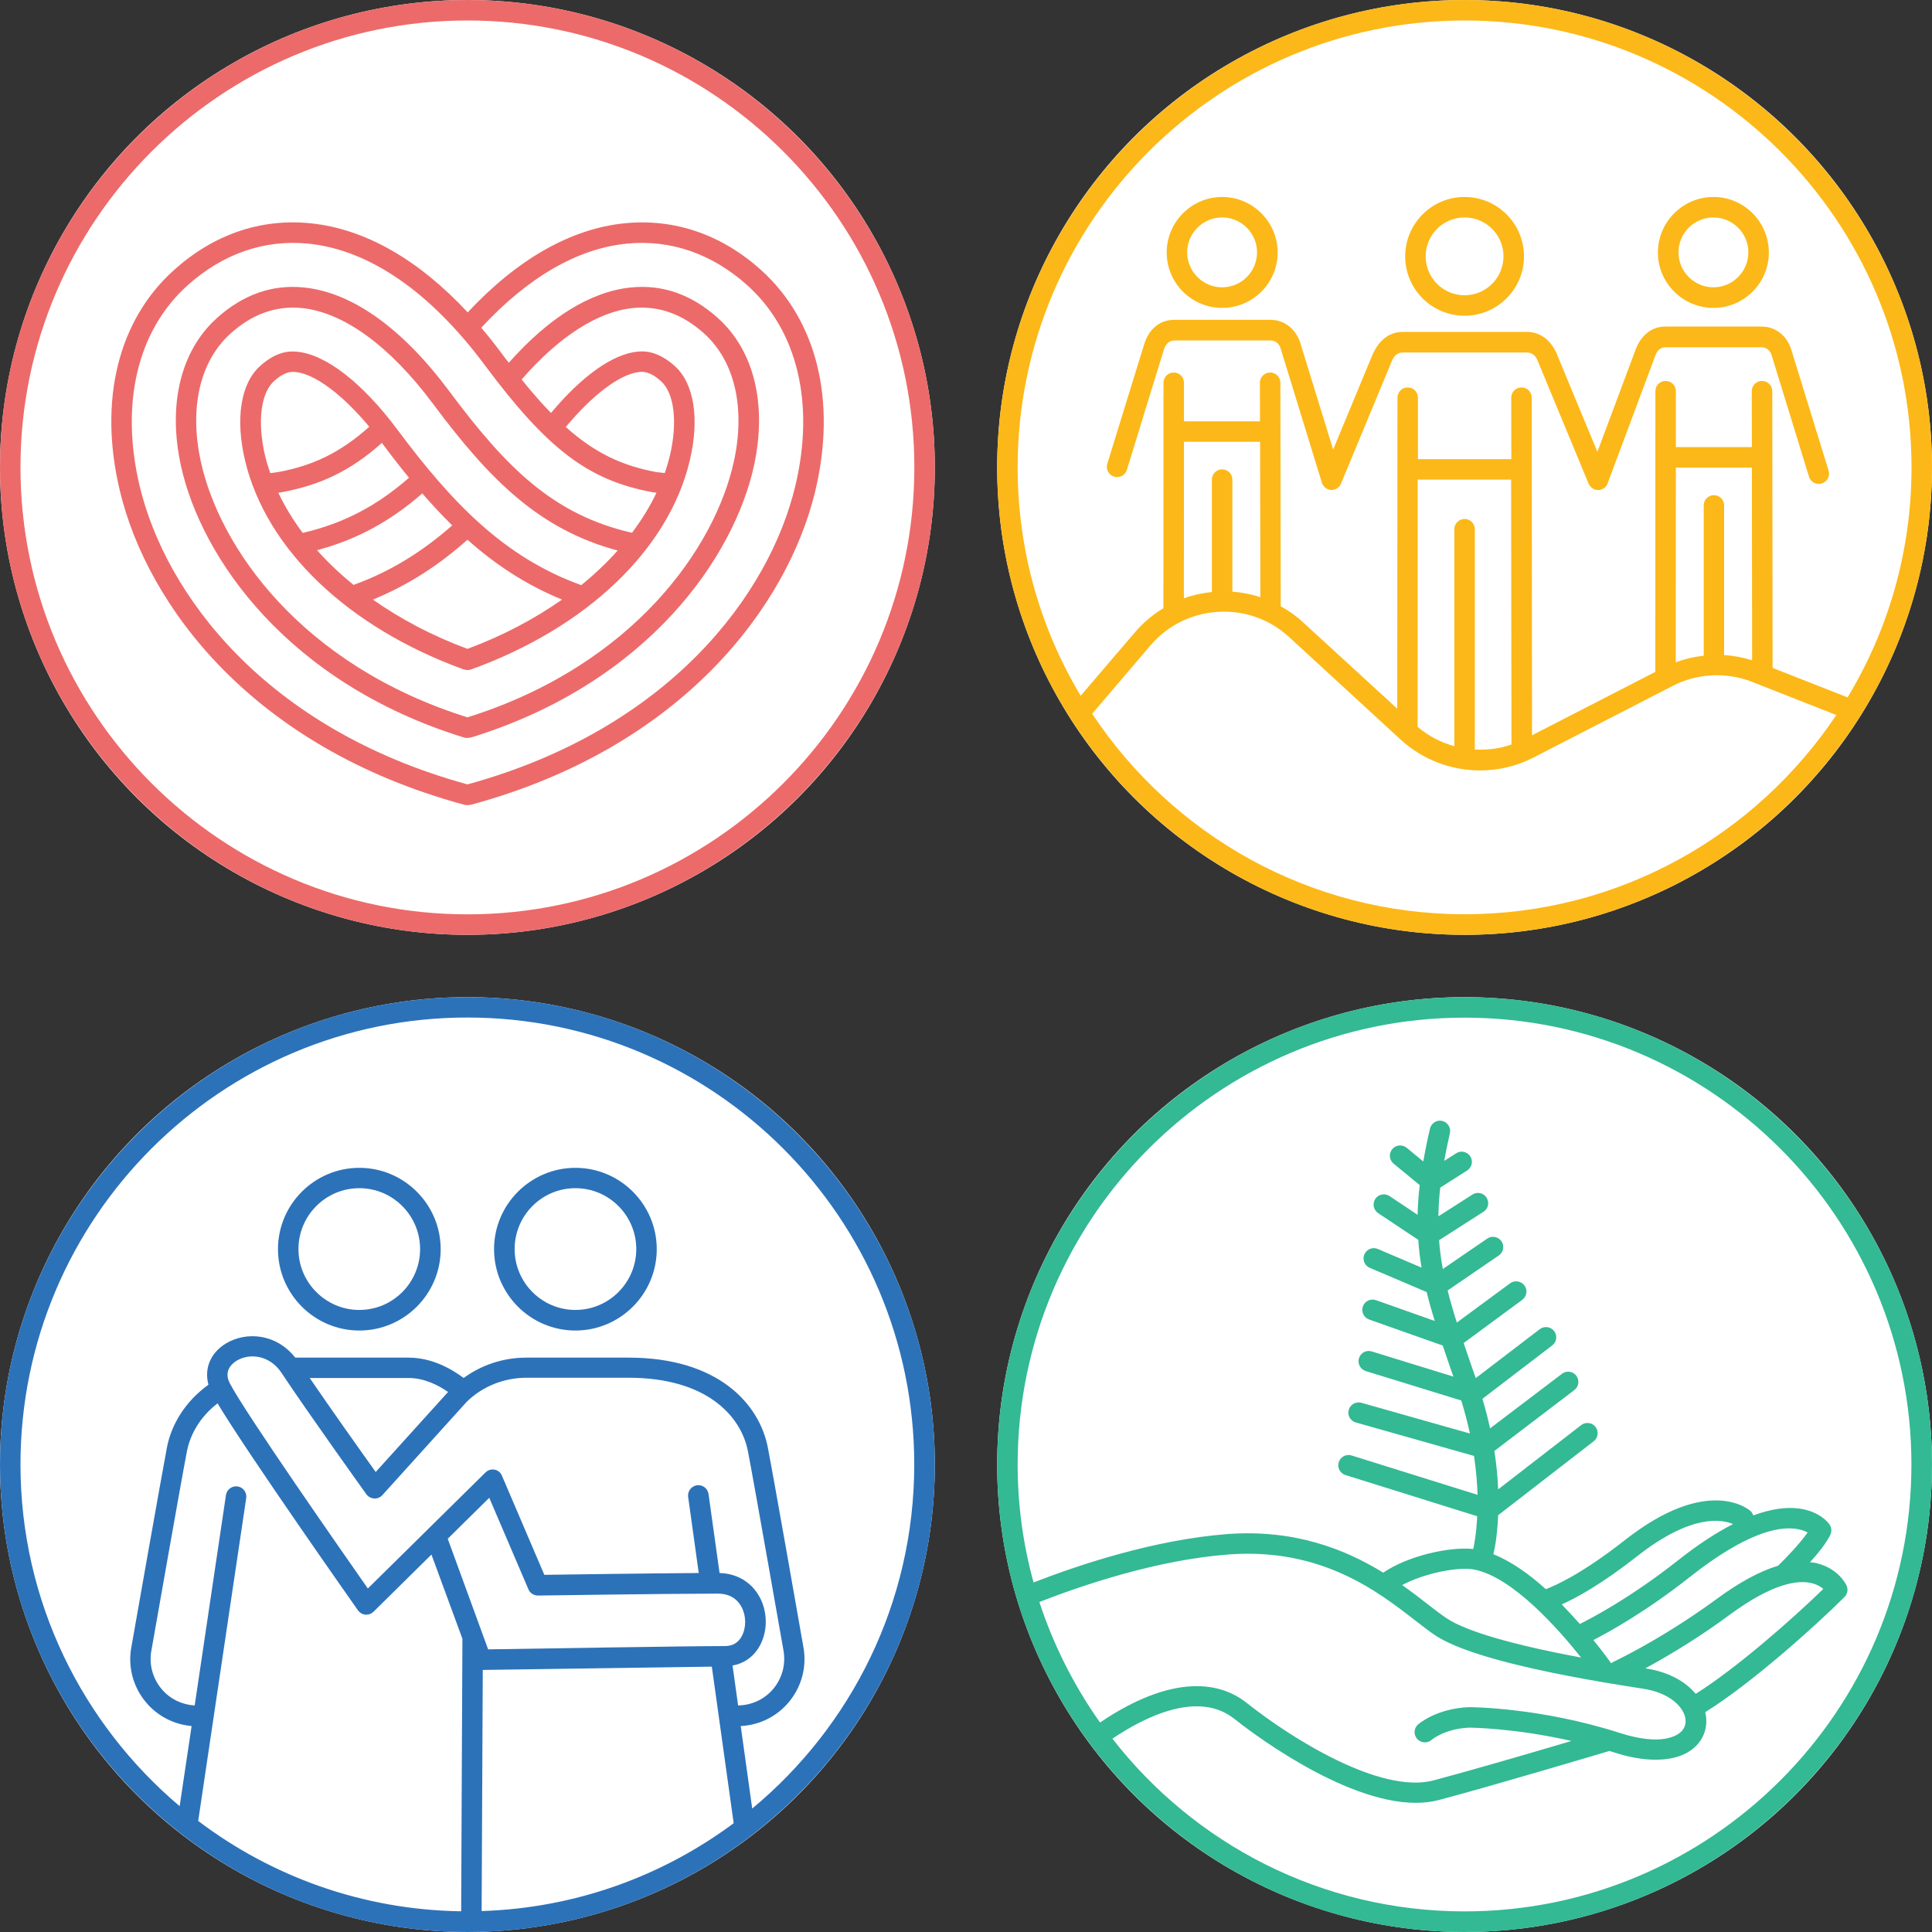 <svg width="75" height="75" viewBox="0 0 75 75" fill="none" xmlns="http://www.w3.org/2000/svg">
<rect x="0" y="0" width="75" height="75" fill="#333333" stroke="none"/>
<circle cx="18.145" cy="18.145" r="18.145" transform="matrix(-1 0 0 1 36.29 0)" fill="white"/>
<path d="M18.147 0C28.153 0 36.29 8.142 36.29 18.143C36.29 28.144 28.149 36.29 18.147 36.29C8.146 36.29 -7.30997e-07 28.149 -7.30997e-07 18.143C-7.30997e-07 8.137 8.142 0 18.147 0ZM18.147 35.495C27.716 35.495 35.495 27.711 35.495 18.143C35.495 8.575 27.716 0.795 18.147 0.795C8.579 0.795 0.795 8.579 0.795 18.143C0.795 27.707 8.579 35.495 18.147 35.495Z" fill="#ED6A6A"/>
<path d="M6.75 10.487C8.283 9.104 10.116 8.473 12.042 8.667C14.149 8.875 16.235 10.063 18.156 12.126C20.073 10.072 22.154 8.875 24.257 8.667C26.187 8.477 28.016 9.104 29.549 10.487C31.714 12.44 32.482 15.559 31.652 19.048C30.596 23.475 26.536 29.001 18.298 31.236C18.2 31.259 18.116 31.267 18.006 31.236C9.767 29.001 5.708 23.475 4.652 19.048C3.817 15.554 4.581 12.435 6.75 10.487ZM5.42 18.863C6.419 23.055 10.289 28.294 18.147 30.45C26.006 28.294 29.876 23.055 30.874 18.863C31.639 15.665 30.958 12.828 29.015 11.079C27.65 9.851 26.033 9.29 24.332 9.458C22.406 9.648 20.48 10.779 18.682 12.722C18.942 13.027 19.199 13.35 19.451 13.69C19.552 13.827 19.649 13.955 19.751 14.083C21.31 12.325 22.932 11.313 24.5 11.159C25.724 11.035 26.859 11.437 27.87 12.347C29.275 13.61 29.783 15.695 29.271 18.072C28.507 21.588 25.198 26.457 18.386 28.599C18.28 28.63 18.139 28.67 18.024 28.634C11.159 26.518 7.81 21.637 7.028 18.099C6.503 15.713 7.011 13.615 8.42 12.347C9.432 11.437 10.567 11.035 11.79 11.159C13.664 11.344 15.616 12.736 17.441 15.187C19.685 18.2 21.5 19.985 24.535 20.683C24.911 20.179 25.233 19.662 25.485 19.128L25.344 19.11C22.843 18.651 21.257 17.449 18.814 14.167C16.694 11.322 14.326 9.692 11.963 9.458C10.262 9.29 8.645 9.851 7.28 11.079C5.336 12.824 4.661 15.665 5.42 18.863ZM24.747 13.65C25.065 13.619 25.564 13.646 26.196 14.211C26.947 14.887 27.164 16.261 26.775 17.887C25.953 21.337 22.777 24.367 18.276 25.993C18.192 26.019 18.09 26.019 17.98 25.98C13.5 24.349 10.337 21.323 9.515 17.887C9.127 16.261 9.343 14.887 10.094 14.211C10.722 13.646 11.221 13.619 11.543 13.655C12.661 13.765 14.079 14.869 15.435 16.689C17.551 19.526 19.579 21.642 22.565 22.715C23.086 22.291 23.559 21.84 23.979 21.372C20.944 20.559 19.018 18.642 16.804 15.669C15.139 13.434 13.332 12.117 11.711 11.958C10.717 11.861 9.789 12.192 8.95 12.948C7.757 14.021 7.338 15.841 7.801 17.94C8.53 21.248 11.68 25.816 18.147 27.848C24.628 25.807 27.769 21.217 28.489 17.913C28.944 15.828 28.52 14.017 27.336 12.948C26.497 12.192 25.573 11.861 24.575 11.958C23.201 12.095 21.69 13.076 20.25 14.732C20.648 15.227 21.023 15.656 21.39 16.031C22.578 14.609 23.775 13.747 24.747 13.65ZM21.964 16.575C23.082 17.577 24.138 18.076 25.467 18.324L25.807 18.364C25.883 18.143 25.949 17.922 26.002 17.701C26.311 16.402 26.178 15.262 25.662 14.799C25.22 14.401 24.95 14.428 24.822 14.441C24.071 14.516 23.007 15.324 21.964 16.575ZM10.929 19.11L10.805 19.128C11.057 19.662 11.375 20.184 11.751 20.687C13.385 20.312 14.684 19.592 15.877 18.545C15.523 18.112 15.174 17.666 14.825 17.193C13.606 18.284 12.431 18.832 10.929 19.11ZM14.335 16.566C13.293 15.316 12.228 14.516 11.472 14.441C11.344 14.428 11.075 14.401 10.633 14.799C10.121 15.262 9.984 16.402 10.293 17.701C10.346 17.926 10.417 18.147 10.492 18.368L10.805 18.324C12.148 18.076 13.209 17.573 14.335 16.566ZM12.307 21.359C12.727 21.831 13.204 22.282 13.725 22.706C15.192 22.176 16.424 21.39 17.555 20.396C17.158 20.007 16.773 19.592 16.394 19.154C15.205 20.192 13.915 20.93 12.307 21.359ZM14.476 23.276C15.55 24.031 16.787 24.685 18.147 25.189C19.508 24.685 20.741 24.031 21.818 23.276C20.427 22.706 19.238 21.924 18.147 20.952C17.056 21.924 15.868 22.706 14.476 23.276Z" fill="#ED6A6A"/>
<circle cx="18.145" cy="18.145" r="18.145" transform="matrix(-1 0 0 1 75 38.709)" fill="white"/>
<path d="M56.855 38.709C66.859 38.709 75 46.85 75 56.855C75 66.859 66.859 75 56.855 75C46.85 75 38.71 66.859 38.71 56.855C38.714 46.85 46.85 38.709 56.855 38.709ZM56.855 74.2C66.422 74.2 74.201 66.417 74.201 56.855C74.201 47.292 66.422 39.505 56.855 39.505C47.288 39.505 39.505 47.287 39.505 56.855C39.505 58.44 39.721 59.973 40.123 61.431C41.85 60.759 44.783 59.774 47.636 59.553C50.278 59.355 52.248 60.158 53.697 61.051C54.66 60.393 56.272 60.035 57.191 60.132C57.213 60.035 57.31 59.589 57.345 58.86L52.23 57.261C52.023 57.195 51.903 56.974 51.97 56.762C52.036 56.554 52.257 56.435 52.469 56.501L57.358 58.029C57.345 57.583 57.305 57.075 57.221 56.519L52.632 55.22C52.42 55.158 52.297 54.942 52.358 54.73C52.42 54.518 52.637 54.399 52.849 54.456L57.062 55.649C56.974 55.242 56.864 54.814 56.727 54.368L53.016 53.224C52.809 53.157 52.69 52.937 52.756 52.725C52.822 52.513 53.043 52.393 53.255 52.464L56.422 53.44L56.36 53.268C56.236 52.906 56.117 52.566 56.007 52.234L53.149 51.223C52.941 51.148 52.835 50.922 52.906 50.715C52.981 50.507 53.206 50.401 53.414 50.472L55.698 51.28C55.578 50.896 55.472 50.525 55.384 50.158L53.175 49.218C52.972 49.134 52.88 48.9 52.963 48.696C53.052 48.493 53.282 48.4 53.485 48.484L55.185 49.209C55.123 48.855 55.084 48.498 55.057 48.131L53.498 47.093C53.317 46.969 53.268 46.726 53.388 46.541C53.511 46.36 53.754 46.311 53.94 46.43L55.031 47.159C55.039 46.793 55.066 46.408 55.114 46.006L54.099 45.172C53.931 45.03 53.904 44.783 54.046 44.611C54.182 44.443 54.434 44.416 54.607 44.557L55.252 45.088C55.322 44.686 55.406 44.266 55.512 43.811C55.565 43.595 55.782 43.462 55.989 43.515C56.201 43.568 56.334 43.78 56.285 43.992C56.197 44.372 56.126 44.725 56.064 45.066L56.528 44.77C56.714 44.65 56.956 44.708 57.076 44.889C57.195 45.074 57.138 45.322 56.956 45.437L55.91 46.103C55.865 46.492 55.843 46.863 55.839 47.217L57.16 46.373C57.345 46.254 57.588 46.307 57.707 46.492C57.827 46.678 57.774 46.925 57.588 47.04L55.865 48.144C55.892 48.524 55.941 48.895 56.011 49.262L57.734 48.082C57.915 47.959 58.162 48.007 58.286 48.184C58.41 48.365 58.365 48.612 58.184 48.736L56.197 50.096C56.298 50.503 56.418 50.914 56.554 51.342L58.622 49.818C58.798 49.69 59.046 49.725 59.178 49.902C59.311 50.079 59.271 50.326 59.094 50.459L56.819 52.137C56.912 52.415 57.014 52.703 57.115 53.003L57.288 53.498L59.775 51.598C59.947 51.466 60.199 51.497 60.331 51.673C60.464 51.846 60.433 52.097 60.256 52.23L57.548 54.301C57.668 54.699 57.765 55.083 57.844 55.45L60.636 53.33C60.812 53.197 61.06 53.233 61.192 53.405C61.325 53.581 61.289 53.829 61.117 53.961L58.012 56.325C58.096 56.872 58.14 57.367 58.158 57.818L61.382 55.322C61.555 55.189 61.806 55.22 61.939 55.392C62.071 55.565 62.04 55.817 61.868 55.949L58.158 58.82C58.123 59.686 58.003 60.22 57.972 60.335C58.67 60.613 59.373 61.117 60.009 61.691C60.375 61.554 61.409 61.099 63.083 59.783C66.312 57.248 67.889 58.599 67.955 58.657C68.008 58.705 68.039 58.767 68.061 58.829C68.728 58.582 69.333 58.489 69.863 58.564C70.654 58.679 70.985 59.125 71.02 59.178C71.104 59.297 71.113 59.447 71.056 59.575C70.897 59.907 70.57 60.309 70.265 60.644C70.367 60.658 70.464 60.666 70.556 60.693C71.36 60.901 71.652 61.484 71.683 61.55C71.754 61.7 71.718 61.881 71.603 61.996C70.442 63.153 67.968 65.366 66.197 66.466C66.312 66.948 66.188 67.429 65.844 67.773C65.49 68.131 64.947 68.312 64.275 68.312C63.794 68.312 63.242 68.22 62.65 68.025C62.593 68.008 62.535 67.99 62.478 67.972C62.115 68.078 58.012 69.306 55.857 69.876C55.569 69.951 55.269 69.986 54.96 69.986C52.102 69.986 48.374 67.093 47.919 66.727C46.519 65.614 44.456 66.638 43.184 67.495C46.355 71.576 51.303 74.2 56.855 74.2ZM42.703 66.868C45.022 65.296 47.04 65.026 48.405 66.113C50.128 67.482 53.586 69.655 55.645 69.116C57.124 68.723 59.536 68.021 61.002 67.584C58.776 67.076 57.054 67.067 57.045 67.067C56.104 67.102 55.596 67.522 55.574 67.544C55.41 67.685 55.159 67.667 55.013 67.504C54.867 67.341 54.885 67.089 55.048 66.943C55.079 66.917 55.773 66.32 57.027 66.272C57.138 66.272 59.801 66.285 62.884 67.274C64.523 67.8 65.124 67.363 65.269 67.217C65.433 67.053 65.477 66.833 65.397 66.59C65.269 66.205 64.775 65.706 63.785 65.556C59.54 64.907 56.833 64.213 55.737 63.498C55.499 63.343 55.243 63.14 54.938 62.906C53.485 61.775 51.285 60.075 47.694 60.344C44.907 60.556 42.018 61.537 40.348 62.19C40.901 63.878 41.7 65.45 42.703 66.868ZM65.826 65.755C67.416 64.757 69.58 62.849 70.782 61.682C70.685 61.598 70.534 61.506 70.327 61.457C69.801 61.329 68.821 61.448 67.129 62.698C66.122 63.445 64.978 64.165 63.869 64.766C63.882 64.766 63.891 64.77 63.904 64.77C64.735 64.898 65.415 65.256 65.826 65.755ZM57.235 60.931C56.616 60.808 55.287 61.073 54.43 61.532C54.805 61.797 55.141 62.053 55.433 62.283C55.72 62.508 55.971 62.698 56.179 62.835C56.74 63.202 58.105 63.736 61.378 64.346C60.525 63.273 58.741 61.232 57.235 60.931ZM61.329 63.043C61.74 62.84 63.282 62.04 65.15 60.565C65.91 59.964 66.621 59.5 67.275 59.165C66.882 58.992 65.698 58.732 63.569 60.401C62.182 61.492 61.201 62.027 60.627 62.283C60.879 62.544 61.113 62.8 61.329 63.043ZM65.64 61.188C63.904 62.561 62.46 63.356 61.855 63.666C62.244 64.147 62.495 64.496 62.526 64.545C62.526 64.545 62.526 64.545 62.526 64.549C62.54 64.553 62.553 64.553 62.566 64.558C62.579 64.549 62.588 64.536 62.606 64.527C63.926 63.886 65.402 62.985 66.656 62.062C67.531 61.417 68.321 60.993 69.024 60.781C69.28 60.538 69.872 59.924 70.172 59.492C70.066 59.43 69.907 59.372 69.691 59.346C69.015 59.257 67.76 59.518 65.64 61.188Z" fill="#33B994"/>
<circle cx="18.145" cy="18.145" r="18.145" transform="matrix(-1 0 0 1 36.29 38.709)" fill="white"/>
<path d="M18.145 38.709C28.15 38.709 36.29 46.85 36.29 56.855C36.29 66.859 28.15 75 18.145 75C8.141 75 7.11332e-06 66.859 7.11332e-06 56.855C7.11332e-06 46.85 8.141 38.709 18.145 38.709ZM14.841 58.043C14.762 58.131 14.643 58.18 14.523 58.171C14.404 58.162 14.293 58.105 14.223 58.007C14.201 57.977 11.983 54.885 10.928 53.294C10.464 52.596 9.687 52.526 9.196 52.817C9.028 52.919 8.662 53.202 8.922 53.701C9.532 54.867 13.242 60.181 14.28 61.665L18.848 57.159C19.002 57.005 19.254 57.005 19.408 57.164C19.466 57.221 19.51 57.345 19.537 57.407L21.131 61.135C22.067 61.121 25.243 61.077 27.125 61.064L26.714 58.109C26.683 57.893 26.838 57.689 27.054 57.658C27.275 57.627 27.474 57.782 27.505 57.999L27.933 61.064C28.613 61.086 29.033 61.404 29.267 61.673C29.563 62.018 29.727 62.473 29.727 62.959C29.727 63.732 29.285 64.509 28.437 64.655L28.653 66.205C29.188 66.197 29.687 65.963 30.027 65.552C30.372 65.132 30.513 64.589 30.411 64.05C30.398 63.984 29.241 57.385 29.033 56.329C28.764 54.955 27.412 53.484 24.409 53.484H20.438C19.563 53.484 18.733 53.82 18.123 54.412L14.841 58.043ZM17.394 54.036C17.032 53.785 16.48 53.493 15.862 53.493H12.023C12.871 54.734 14.046 56.391 14.585 57.142L17.394 54.036ZM28.481 70.777L27.633 64.699L18.741 64.827L18.697 74.187C22.355 74.072 25.729 72.822 28.481 70.777ZM18.949 64.028C20.371 64.006 26.727 63.9 28.15 63.9C28.764 63.9 28.927 63.312 28.927 62.968C28.927 62.676 28.83 62.394 28.662 62.199C28.472 61.974 28.198 61.864 27.858 61.864C25.972 61.864 20.932 61.939 20.884 61.939C20.725 61.939 20.575 61.846 20.513 61.696L18.993 58.144L17.381 59.734L18.949 64.028ZM7.694 70.689C10.543 72.844 14.077 74.143 17.902 74.196L17.951 63.617L16.749 60.348L14.501 62.566C14.426 62.641 14.324 62.681 14.223 62.681C14.21 62.681 14.201 62.681 14.188 62.681C14.073 62.672 13.967 62.61 13.896 62.513C13.71 62.248 9.634 56.457 8.445 54.478C7.761 55.008 7.385 55.684 7.257 56.338C7.05 57.393 5.892 63.992 5.879 64.063C5.777 64.598 5.919 65.141 6.268 65.561C6.59 65.949 7.054 66.174 7.558 66.205L8.772 58.038C8.803 57.822 9.006 57.672 9.223 57.703C9.439 57.733 9.589 57.937 9.558 58.153L7.694 70.689ZM6.974 70.115L7.438 67.005C6.745 66.943 6.104 66.612 5.658 66.073C5.159 65.472 4.956 64.686 5.102 63.926C5.15 63.652 6.277 57.252 6.48 56.192C6.648 55.322 7.164 54.425 8.092 53.754C7.92 53.127 8.172 52.504 8.79 52.142C9.554 51.691 10.716 51.757 11.462 52.703H15.857C16.78 52.703 17.553 53.157 17.999 53.493C18.702 52.981 19.545 52.703 20.433 52.703H24.404C27.885 52.703 29.479 54.505 29.806 56.188C30.014 57.248 31.14 63.652 31.184 63.917C31.33 64.686 31.127 65.468 30.628 66.069C30.16 66.634 29.484 66.97 28.755 67.005L29.201 70.207C33.039 67.023 35.491 62.217 35.491 56.85C35.491 47.283 27.708 39.5 18.141 39.5C8.573 39.5 0.795 47.283 0.795 56.85C0.795 62.168 3.202 66.93 6.974 70.115Z" fill="#2C72B9"/>
<path d="M22.337 45.335C24.077 45.335 25.495 46.753 25.495 48.493C25.495 50.233 24.077 51.651 22.337 51.651C20.597 51.651 19.179 50.233 19.179 48.493C19.179 46.753 20.601 45.335 22.337 45.335ZM22.337 50.852C23.64 50.852 24.7 49.791 24.7 48.489C24.7 47.185 23.64 46.125 22.337 46.125C21.034 46.125 19.978 47.185 19.978 48.489C19.978 49.791 21.038 50.852 22.337 50.852Z" fill="#2C72B9"/>
<path d="M13.949 45.335C15.689 45.335 17.107 46.753 17.107 48.493C17.107 50.233 15.689 51.651 13.949 51.651C12.209 51.651 10.791 50.233 10.791 48.493C10.791 46.753 12.209 45.335 13.949 45.335ZM13.949 50.852C15.252 50.852 16.308 49.791 16.308 48.489C16.308 47.185 15.248 46.125 13.949 46.125C12.646 46.125 11.586 47.185 11.586 48.489C11.586 49.791 12.65 50.852 13.949 50.852Z" fill="#2C72B9"/>
<circle cx="18.145" cy="18.145" r="18.145" transform="matrix(-1 0 0 1 75 0)" fill="white"/>
<path d="M56.855 0C66.859 0 75 8.141 75 18.145C75 28.15 66.859 36.29 56.855 36.29C46.85 36.29 38.71 28.15 38.71 18.145C38.714 8.141 46.855 0 56.855 0ZM56.855 0.795C47.288 0.795 39.505 8.578 39.505 18.145C39.505 21.383 40.397 24.417 41.952 27.01L44.081 24.519C44.399 24.157 44.761 23.852 45.163 23.609L45.167 14.859C45.167 14.638 45.344 14.461 45.565 14.461C45.786 14.461 45.962 14.638 45.962 14.859V16.356H48.913L48.909 14.859C48.909 14.638 49.085 14.461 49.306 14.461C49.527 14.461 49.704 14.638 49.704 14.859L49.717 23.534C50.026 23.706 50.318 23.909 50.583 24.157L54.24 27.509L54.249 15.438C54.249 15.217 54.425 15.04 54.646 15.04C54.867 15.04 55.044 15.217 55.044 15.438V17.823H58.67L58.666 15.438C58.666 15.217 58.843 15.04 59.063 15.04C59.284 15.04 59.461 15.217 59.461 15.438L59.474 28.543L64.258 26.083L64.262 15.186C64.262 14.965 64.439 14.788 64.66 14.788C64.881 14.788 65.057 14.965 65.057 15.186V17.355H68.008L68.003 15.186C68.003 14.965 68.18 14.788 68.401 14.788C68.622 14.788 68.799 14.965 68.799 15.186L68.812 25.928L71.723 27.072C73.299 24.462 74.205 21.409 74.205 18.145C74.205 8.578 66.422 0.795 56.855 0.795ZM47.442 18.22C47.663 18.22 47.84 18.397 47.84 18.618V22.969C48.211 22.995 48.577 23.066 48.926 23.181L48.917 17.151H45.962L45.958 23.225C46.303 23.101 46.669 23.022 47.045 22.982V18.618C47.045 18.401 47.221 18.22 47.442 18.22ZM56.855 20.146C57.076 20.146 57.252 20.323 57.252 20.544V29.095C57.729 29.122 58.215 29.064 58.675 28.901L58.661 18.618H55.035L55.031 28.212V28.216C55.455 28.574 55.941 28.826 56.457 28.967V20.544C56.457 20.323 56.638 20.146 56.855 20.146ZM66.533 19.223C66.753 19.223 66.93 19.4 66.93 19.62V25.429C67.297 25.451 67.659 25.522 68.017 25.632L68.008 18.154H65.057L65.053 25.712C65.402 25.579 65.768 25.495 66.139 25.455V19.625C66.135 19.404 66.312 19.223 66.533 19.223ZM56.855 35.491C62.866 35.491 68.171 32.417 71.285 27.757L67.928 26.436C66.952 26.083 65.857 26.149 64.934 26.626L59.527 29.409C58.873 29.744 58.162 29.908 57.456 29.908C56.338 29.908 55.229 29.497 54.373 28.711L50.048 24.735C49.297 24.042 48.317 23.693 47.301 23.75C46.281 23.808 45.349 24.263 44.681 25.031L42.398 27.708C45.508 32.399 50.826 35.491 56.855 35.491Z" fill="#FCB818"/>
<path d="M56.855 12.257C55.583 12.257 54.549 11.224 54.549 9.952C54.549 8.68 55.583 7.646 56.855 7.646C58.127 7.646 59.161 8.68 59.161 9.952C59.161 11.219 58.127 12.257 56.855 12.257ZM56.855 8.441C56.02 8.441 55.344 9.117 55.344 9.952C55.344 10.787 56.02 11.462 56.855 11.462C57.685 11.462 58.365 10.787 58.365 9.952C58.365 9.117 57.69 8.441 56.855 8.441Z" fill="#FCB818"/>
<path d="M47.442 11.953C46.254 11.953 45.291 10.985 45.291 9.802C45.291 8.618 46.258 7.646 47.442 7.646C48.626 7.646 49.598 8.613 49.598 9.802C49.598 10.99 48.63 11.953 47.442 11.953ZM47.442 8.441C46.696 8.441 46.086 9.051 46.086 9.797C46.086 10.544 46.696 11.153 47.442 11.153C48.193 11.153 48.798 10.544 48.798 9.797C48.798 9.051 48.189 8.441 47.442 8.441Z" fill="#FCB818"/>
<path d="M66.515 11.953C65.327 11.953 64.359 10.985 64.359 9.802C64.359 8.618 65.327 7.646 66.515 7.646C67.703 7.646 68.666 8.613 68.666 9.802C68.666 10.99 67.699 11.953 66.515 11.953ZM66.515 8.441C65.764 8.441 65.159 9.051 65.159 9.797C65.159 10.544 65.768 11.153 66.515 11.153C67.261 11.153 67.871 10.544 67.871 9.797C67.871 9.051 67.261 8.441 66.515 8.441Z" fill="#FCB818"/>
<path d="M70.724 18.768C70.512 18.834 70.291 18.715 70.225 18.507C70.225 18.507 68.785 13.83 68.781 13.812C68.728 13.613 68.582 13.481 68.383 13.481H64.647C64.452 13.481 64.324 13.618 64.258 13.808C64.249 13.83 62.407 18.768 62.407 18.768C62.35 18.927 62.195 19.024 62.036 19.024C61.992 19.024 61.943 19.015 61.895 18.998C61.815 18.967 61.753 18.909 61.709 18.843C61.7 18.834 61.691 18.821 61.683 18.803C61.678 18.799 61.674 18.794 61.674 18.786C61.674 18.781 61.669 18.781 61.669 18.777C61.669 18.777 59.708 14.046 59.699 14.02C59.633 13.834 59.492 13.684 59.275 13.684H54.452C54.236 13.684 54.103 13.83 54.032 14.015C54.023 14.042 52.058 18.772 52.058 18.772C51.996 18.927 51.846 19.02 51.691 19.02C51.638 19.02 51.59 19.011 51.541 18.989C51.444 18.949 51.378 18.874 51.338 18.79C51.334 18.781 51.329 18.772 51.325 18.764C51.32 18.755 51.316 18.75 51.316 18.741C51.316 18.741 49.726 13.565 49.721 13.551C49.677 13.357 49.518 13.216 49.324 13.216H45.587C45.393 13.216 45.251 13.361 45.19 13.547C45.176 13.582 43.745 18.242 43.745 18.242C43.679 18.45 43.462 18.569 43.246 18.503C43.038 18.437 42.919 18.216 42.985 18.004L44.412 13.379C44.593 12.778 45.013 12.416 45.587 12.416H49.324C49.898 12.416 50.349 12.818 50.499 13.384L51.753 17.452L53.255 13.83C53.489 13.264 53.878 12.884 54.461 12.884H59.267C59.85 12.884 60.265 13.273 60.472 13.83L62.01 17.54L63.472 13.631C63.67 13.061 64.077 12.677 64.647 12.677H68.383C68.957 12.677 69.399 13.061 69.558 13.64L70.985 18.269C71.051 18.481 70.932 18.702 70.724 18.768Z" fill="#FCB818"/>
</svg>

